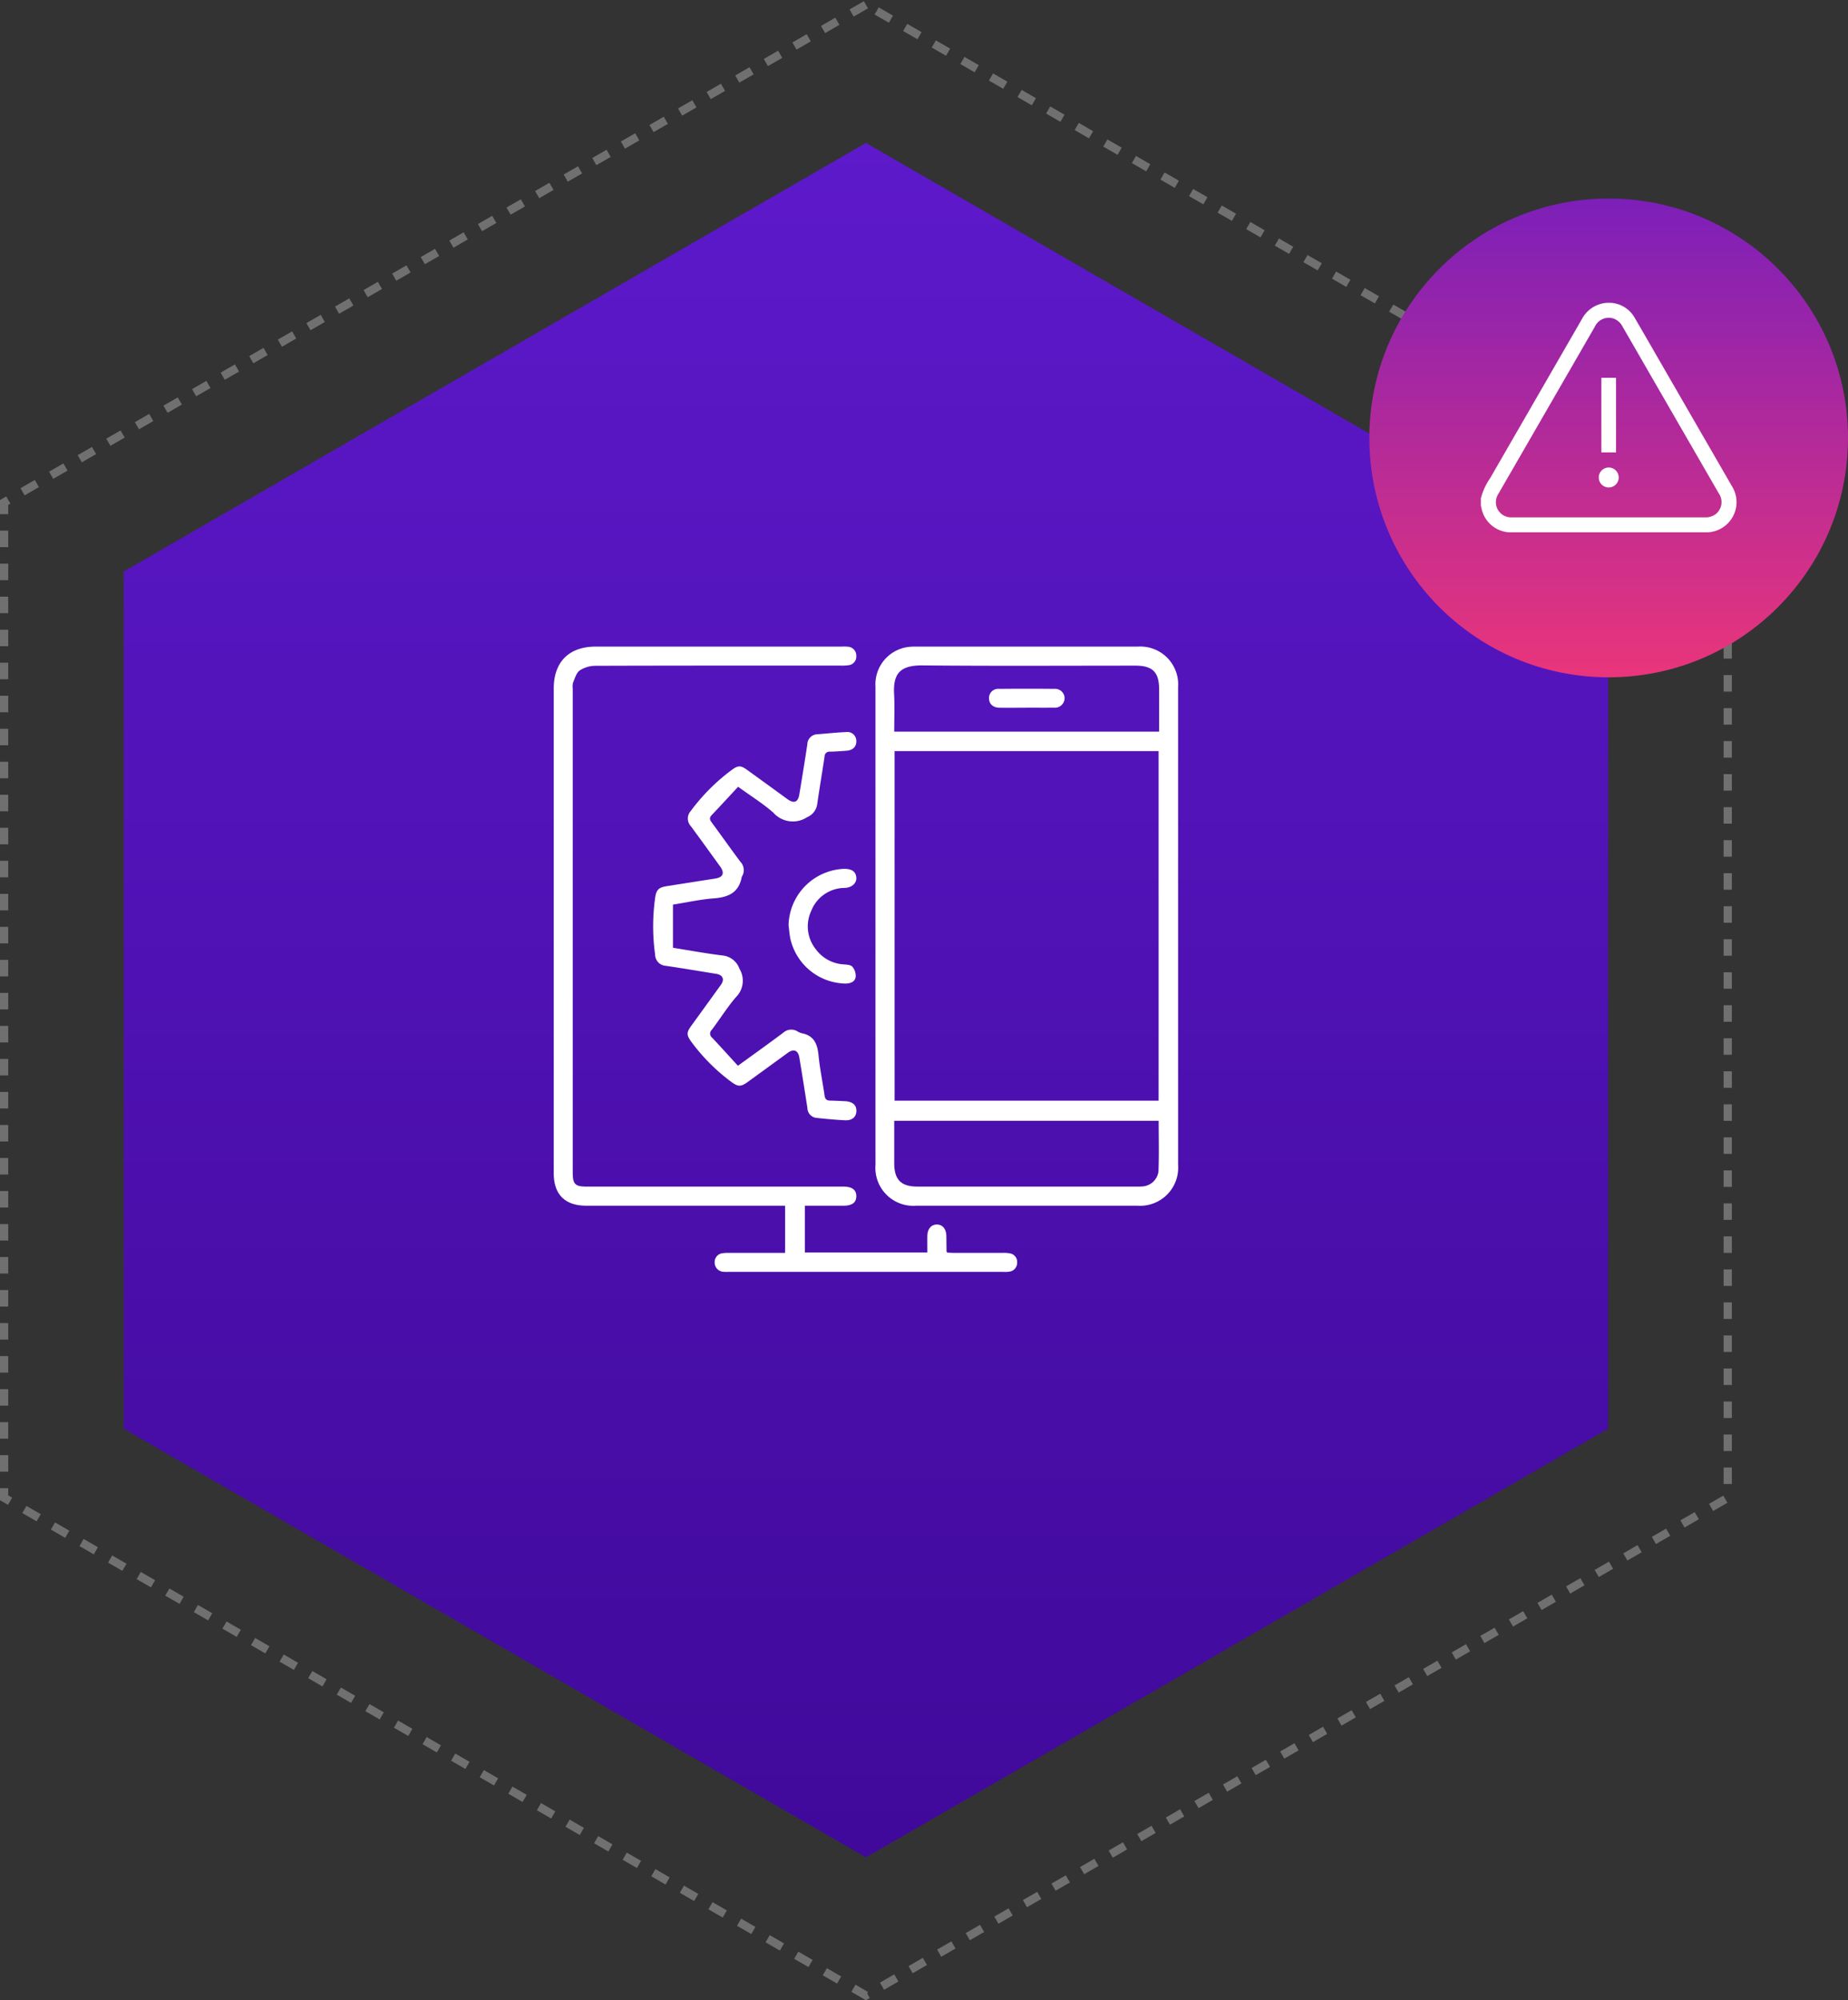 <svg xmlns="http://www.w3.org/2000/svg" xmlns:xlink="http://www.w3.org/1999/xlink" width="223.927" height="242.321" viewBox="0 0 223.927 242.321">
  <rect x="0" y="0" width="223.927" height="242.321" fill="#333333" stroke="none"/>
  <defs>
    <linearGradient id="linear-gradient" x1="0.5" x2="0.5" y2="1" gradientUnits="objectBoundingBox">
      <stop offset="0" stop-color="#5d19cb"/>
      <stop offset="1" stop-color="#40099a"/>
    </linearGradient>
    <linearGradient id="linear-gradient-2" x1="0.5" x2="0.5" y2="1" gradientUnits="objectBoundingBox">
      <stop offset="0" stop-color="#7c1fb9"/>
      <stop offset="1" stop-color="#ea357a"/>
    </linearGradient>
    <clipPath id="clip-path">
      <rect id="Rectangle_6626" data-name="Rectangle 6626" width="30.986" height="27.809" fill="none"/>
    </clipPath>
    <clipPath id="clip-path-2">
      <rect id="Rectangle_7049" data-name="Rectangle 7049" width="75.656" height="75.77" fill="none"/>
    </clipPath>
  </defs>
  <g id="Group_10631" data-name="Group 10631" transform="translate(5604.071 4982.047)">
    <g id="Group_10617" data-name="Group 10617" transform="translate(-6219.144 -10111.537)">
      <g id="Group_10075" data-name="Group 10075" transform="translate(0 327.543)">
        <g id="Group_10070" data-name="Group 10070">
          <g id="Group_10043" data-name="Group 10043" transform="translate(0 -90)">
            <path id="Path_10692" data-name="Path 10692" d="M104.428,0,0,60.292V180.875l104.428,60.291,104.428-60.291V60.292Z" transform="translate(615.572 4892.523)" fill="none" stroke="#707070" stroke-width="1" stroke-dasharray="2 2"/>
            <path id="Path_10693" data-name="Path 10693" d="M89.934,0,0,51.924V155.77l89.934,51.923,89.933-51.923V51.924Z" transform="translate(630.066 4909.262)" fill="url(#linear-gradient)"/>
            <circle id="Ellipse_3225" data-name="Ellipse 3225" cx="29" cy="29" r="29" transform="translate(781 4916)" fill="url(#linear-gradient-2)"/>
            <g id="Group_10026" data-name="Group 10026" transform="translate(794.512 4928.627)">
              <g id="Group_10022" data-name="Group 10022" clip-path="url(#clip-path)">
                <path id="Path_10704" data-name="Path 10704" d="M0,23.708a7.693,7.693,0,0,1,1.137-2.481q5.552-9.619,11.1-19.239A3.689,3.689,0,0,1,14.608.112a3.594,3.594,0,0,1,4.055,1.744c1.284,2.2,2.552,4.413,3.826,6.62q3.959,6.857,7.918,13.714a3.655,3.655,0,0,1-3.182,5.618H3.9A3.642,3.642,0,0,1,.042,24.694.333.333,0,0,0,0,24.616v-.908m15.485,2.285q5.825,0,11.649,0a2.021,2.021,0,0,0,1.332-.4,1.847,1.847,0,0,0,.367-2.5Q24.906,16.29,20.976,9.485q-1.9-3.3-3.806-6.6a1.982,1.982,0,0,0-1.046-.957,1.849,1.849,0,0,0-2.312.971L4.956,18.242q-1.413,2.448-2.828,4.894a1.88,1.88,0,0,0-.287,1.3,1.845,1.845,0,0,0,1.964,1.557q5.84,0,11.68,0" transform="translate(0 0.001)" fill="#fff"/>
                <rect id="Rectangle_6625" data-name="Rectangle 6625" width="1.778" height="9.039" transform="translate(14.601 9.088)" fill="#fff"/>
                <path id="Path_10705" data-name="Path 10705" d="M177.888,249.25a1.209,1.209,0,1,1,1.2-1.222,1.214,1.214,0,0,1-1.2,1.222" transform="translate(-162.383 -226.875)" fill="#fff"/>
              </g>
            </g>
          </g>
        </g>
      </g>
    </g>
    <g id="Group_10620" data-name="Group 10620" transform="translate(-5536.972 -4903.722)">
      <g id="Group_10579" data-name="Group 10579" clip-path="url(#clip-path-2)">
        <path id="Path_10933" data-name="Path 10933" d="M131.738,33.864q0-14.5,0-28.994A4.563,4.563,0,0,1,135.578.086a5.907,5.907,0,0,1,1.029-.062q13.443,0,26.886,0a4.592,4.592,0,0,1,4.915,4.885q0,28.957,0,57.913a4.616,4.616,0,0,1-4.952,4.932q-13.369.005-26.738,0a4.6,4.6,0,0,1-4.978-4.97q-.005-14.46,0-28.92m2.317,21.168h31.988V12.684H134.055Zm32,2.435H134.01c0,1.738,0,3.433,0,5.127,0,2.009.823,2.844,2.806,2.844h26.515c.246,0,.494.007.738-.016a2.1,2.1,0,0,0,1.96-1.812c.08-2.034.024-4.073.024-6.143m.057-47.145c0-1.734,0-3.408,0-5.081,0-2.122-.781-2.911-2.878-2.911-8.593,0-17.186.052-25.778-.03-2.79-.027-3.593,1.046-3.459,3.5.082,1.491.015,2.991.015,4.525Z" transform="translate(-92.753 -0.015)" fill="#fff"/>
        <path id="Path_10934" data-name="Path 10934" d="M30.427,67.739V73.4H45.27c0-.692-.012-1.351,0-2.009.02-.837.465-1.361,1.135-1.372.7-.012,1.155.532,1.169,1.409.009.616.013,1.232.021,1.848,0,.021.022.042.078.142.21.011.47.036.729.036,2.019,0,4.038,0,6.058,0a3.755,3.755,0,0,1,.807.059,1.044,1.044,0,0,1,.884,1.11,1.077,1.077,0,0,1-.908,1.1,3.079,3.079,0,0,1-.735.033H21.121a4.663,4.663,0,0,1-.59-.012A1.119,1.119,0,0,1,19.5,74.6a1.07,1.07,0,0,1,.981-1.107,4.451,4.451,0,0,1,.736-.037q2.991,0,5.983,0h.834V67.739h-.916q-11.6,0-23.195,0C1.366,67.738,0,66.376,0,63.82Q0,34.455,0,5.089C0,1.855,1.852.007,5.09.007H34.933a4.184,4.184,0,0,1,.737.018,1.071,1.071,0,0,1,.988,1.1,1.043,1.043,0,0,1-.939,1.136,5.47,5.47,0,0,1-.956.047c-9.9,0-19.8-.008-29.695.025a3.53,3.53,0,0,0-1.909.556c-.419.292-.6.961-.822,1.487a1.956,1.956,0,0,0-.036.733Q2.3,34.4,2.3,63.7c0,1.444.286,1.727,1.727,1.727h31.1c1.032.006,1.546.4,1.536,1.175s-.523,1.138-1.572,1.14c-1.524,0-3.048,0-4.663,0" transform="translate(0 0)" fill="#fff"/>
        <path id="Path_10935" data-name="Path 10935" d="M50.987,41.636c-1.09,1.172-2.136,2.313-3.2,3.432-.313.328-.239.565,0,.888,1.171,1.585,2.306,3.2,3.486,4.774a1.459,1.459,0,0,1,.184,1.771.225.225,0,0,0-.031.067c-.346,1.879-1.609,2.455-3.366,2.585-1.633.12-3.247.484-4.965.756v5.229c2.047.326,4,.688,5.97.931a2.428,2.428,0,0,1,2.09,1.62,2.8,2.8,0,0,1-.458,3.46c-1.047,1.238-1.916,2.625-2.893,3.924a.62.62,0,0,0,.027.949c1.059,1.128,2.1,2.277,3.134,3.411,1.99-1.445,3.751-2.7,5.487-4a1.45,1.45,0,0,1,1.708-.18,1.942,1.942,0,0,0,.538.238c1.472.281,1.9,1.285,2.032,2.651.16,1.639.5,3.26.734,4.894.06.419.236.609.655.617.615.012,1.23.041,1.845.074.906.048,1.384.481,1.356,1.216-.027.7-.527,1.137-1.38,1.095-1.154-.057-2.306-.165-3.455-.289a1.221,1.221,0,0,1-1.1-1.2q-.472-3.066-.981-6.127c-.142-.858-.681-1.076-1.372-.574-1.633,1.186-3.263,2.378-4.9,3.561-.811.587-1.163.575-1.978-.031a22.921,22.921,0,0,1-4.834-4.849c-.588-.8-.6-1.125-.023-1.917,1.2-1.658,2.4-3.31,3.595-4.969.483-.67.252-1.217-.556-1.346-2.039-.327-4.076-.676-6.119-.972a1.376,1.376,0,0,1-1.286-1.361,24.893,24.893,0,0,1,0-6.854c.138-.981.41-1.275,1.384-1.429q2.951-.47,5.9-.928c.955-.149,1.169-.671.593-1.465-1.185-1.635-2.362-3.277-3.564-4.9a1.354,1.354,0,0,1,0-1.813,23.822,23.822,0,0,1,4.938-4.955c.8-.592,1.113-.6,1.914-.019q2.426,1.751,4.842,3.514c.816.592,1.306.413,1.468-.56.335-2.016.663-4.034.97-6.055A1.25,1.25,0,0,1,60.6,35.272c1.151-.091,2.3-.212,3.454-.265a1.09,1.09,0,0,1,1.258,1.053c.038.692-.405,1.15-1.19,1.208-.663.049-1.326.1-1.99.113a.588.588,0,0,0-.669.594c-.283,1.925-.618,3.842-.889,5.768a2.01,2.01,0,0,1-1.221,1.574,3.152,3.152,0,0,1-4.1-.55c-1.252-1.1-2.686-1.989-4.261-3.131" transform="translate(-28.648 -24.646)" fill="#fff"/>
        <path id="Path_10936" data-name="Path 10936" d="M96.146,97.861a7.01,7.01,0,0,1,6.652-6.85c1-.026,1.5.322,1.56,1.055.05.616-.468,1.217-1.409,1.254a4.366,4.366,0,0,0-4.042,2.752,4.432,4.432,0,0,0,.544,4.678,4.5,4.5,0,0,0,3.4,1.834c.357.029.836.054,1.026.278a1.755,1.755,0,0,1,.408,1.221c-.083.605-.626.816-1.23.824a6.974,6.974,0,0,1-6.675-5.369c-.122-.55-.156-1.118-.231-1.678" transform="translate(-67.694 -64.078)" fill="#fff"/>
        <path id="Path_10939" data-name="Path 10939" d="M182.765,19.586c-1.08,0-2.16.009-3.24,0-.793-.009-1.272-.435-1.291-1.108A1.111,1.111,0,0,1,179.46,17.3q3.35-.032,6.7,0a1.145,1.145,0,0,1,1.23,1.178,1.174,1.174,0,0,1-1.312,1.1c-1.1.012-2.209,0-3.314,0" transform="translate(-125.49 -12.173)" fill="#fff"/>
      </g>
    </g>
  </g>
</svg>

